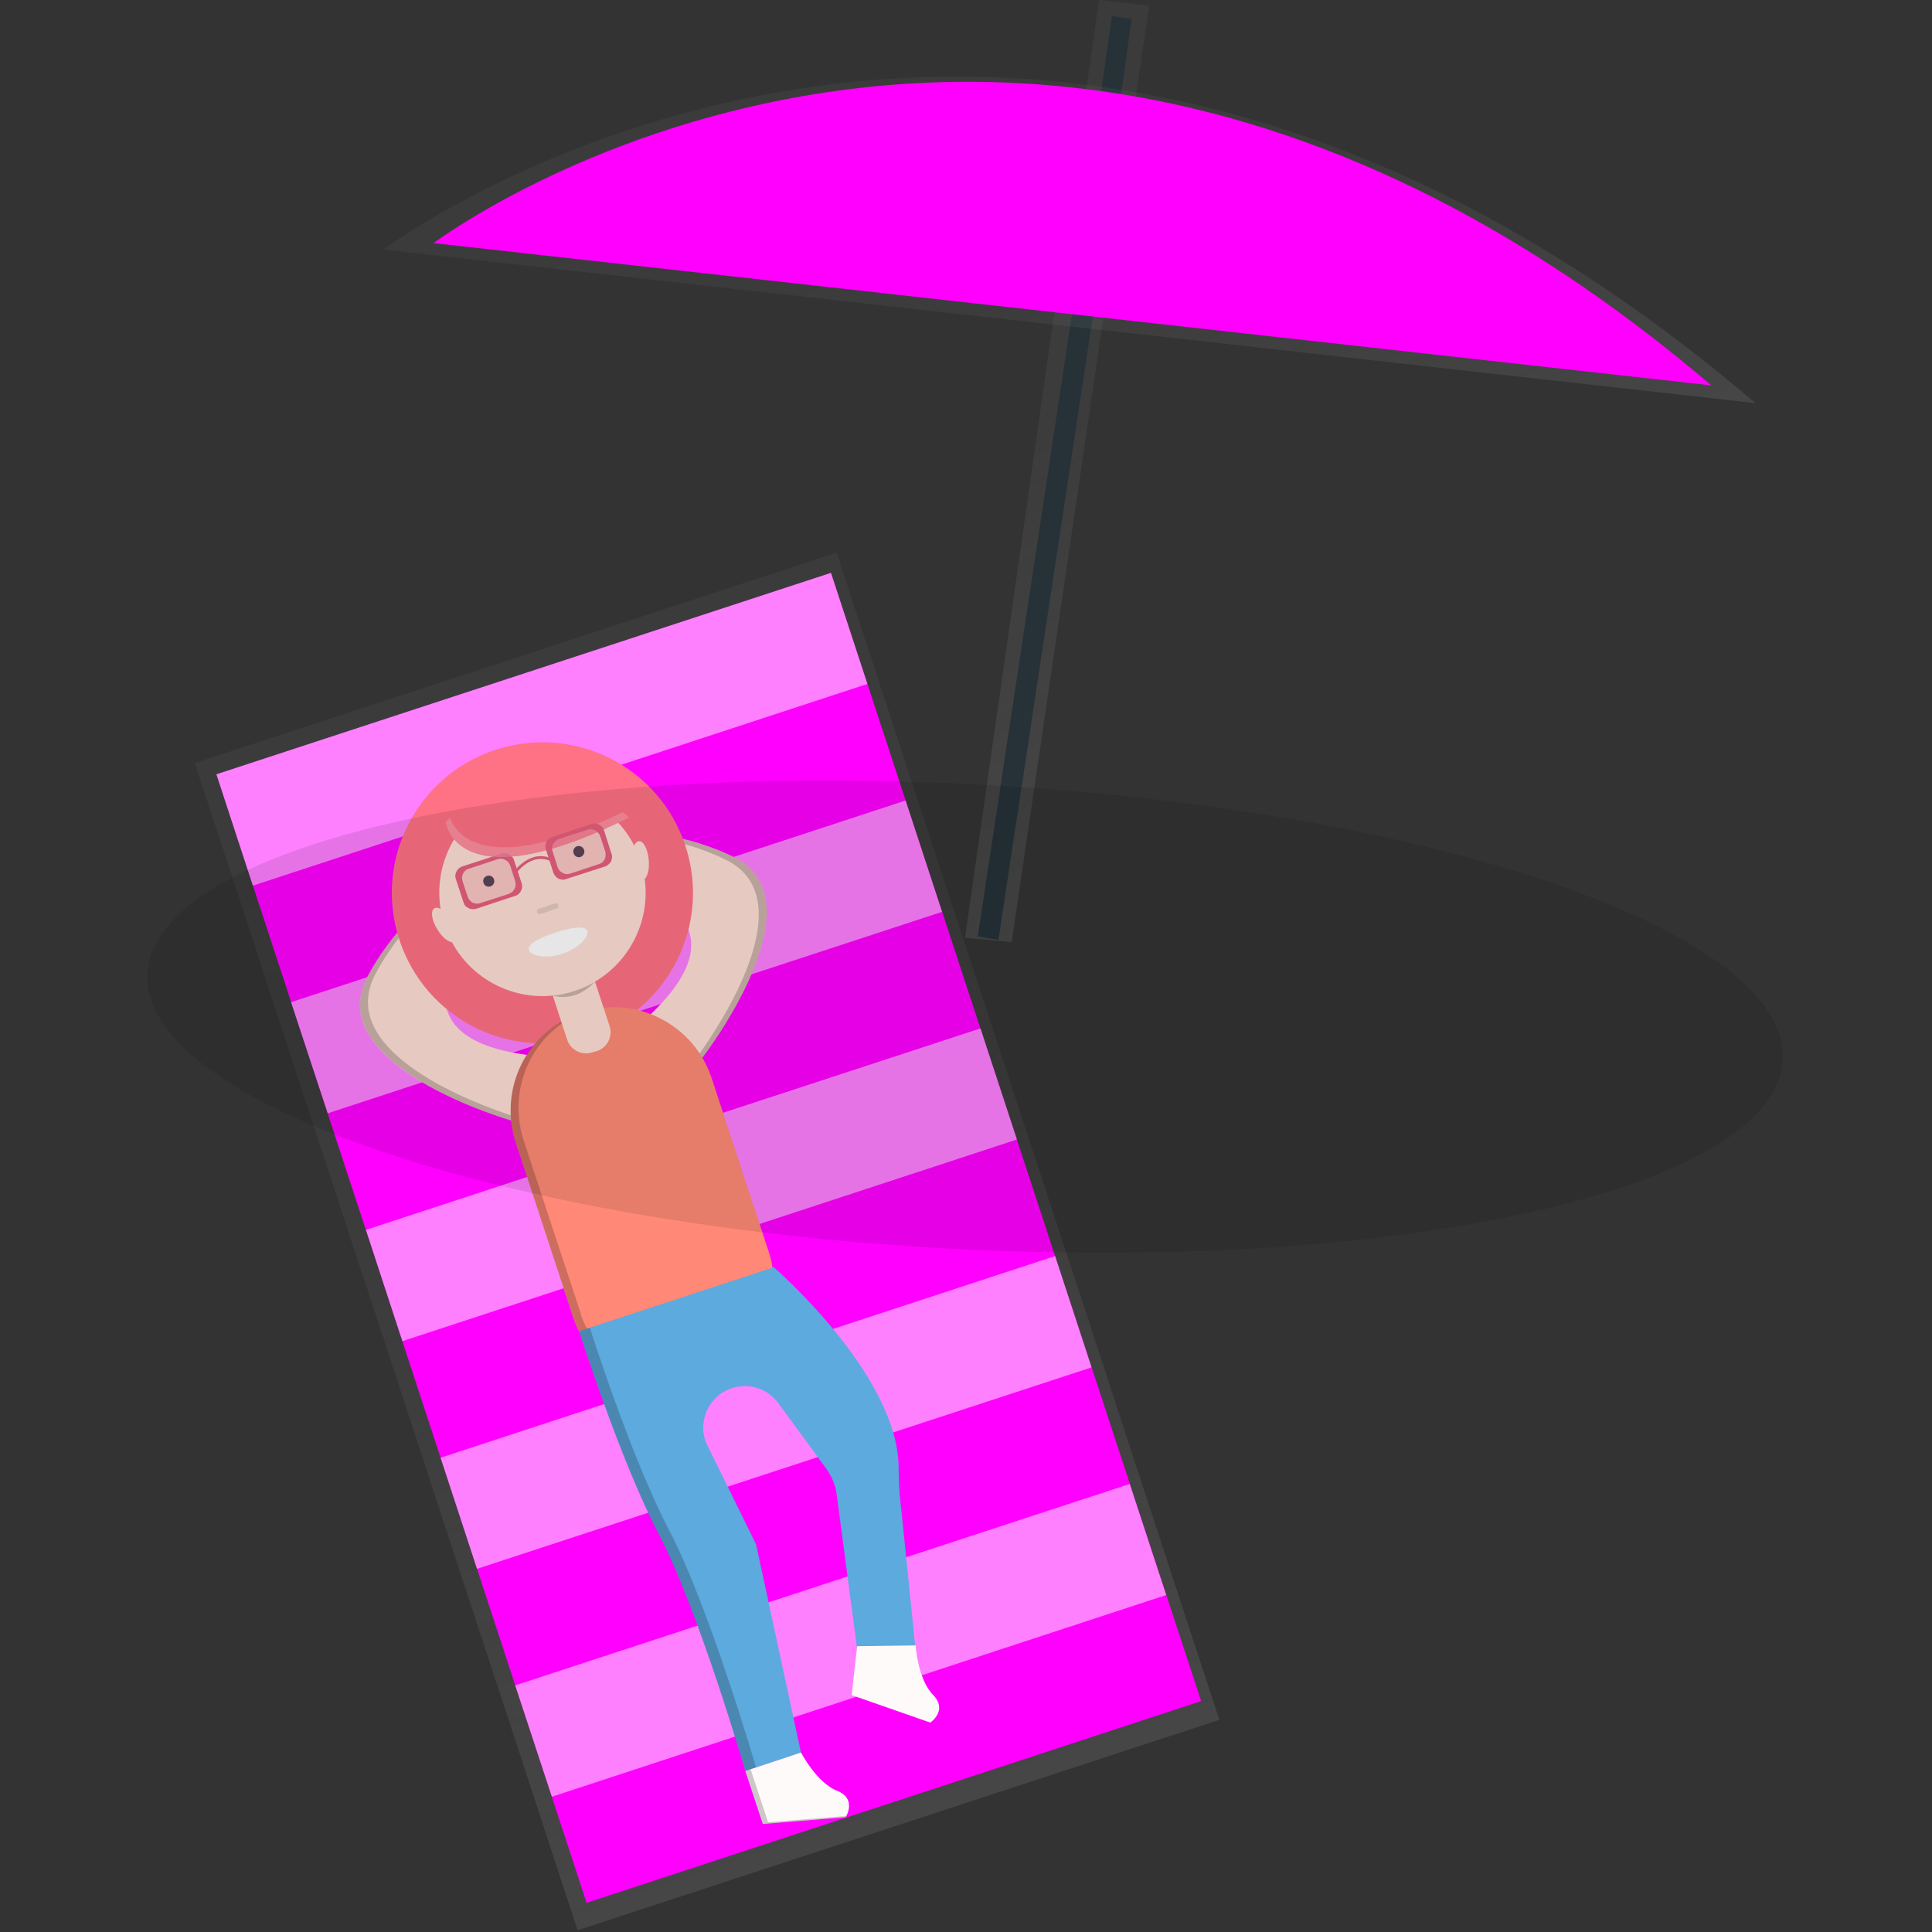 <svg version="1.2" xmlns="http://www.w3.org/2000/svg" viewBox="0 0 774 774" width="150" height="150">
	<rect x="0" y="0" width="774" height="774" fill="#333333" stroke="none"/>
	<title>relaxation-svg-1797-svg</title>
	<defs>
		<linearGradient id="g1" x2="1" gradientUnits="userSpaceOnUse" gradientTransform="matrix(-148.304,-277.675,211.597,-113.012,496.065,330.384)">
			<stop offset="0" stop-color="#808080" stop-opacity=".25"/>
			<stop offset=".54" stop-color="#808080" stop-opacity=".12"/>
			<stop offset="1" stop-color="#808080" stop-opacity=".1"/>
		</linearGradient>
		<linearGradient id="g2" x2="1" gradientUnits="userSpaceOnUse" gradientTransform="matrix(-149.108,-279.18,403.444,-215.476,501.401,272.684)">
			<stop offset="0" stop-color="#808080" stop-opacity=".25"/>
			<stop offset=".54" stop-color="#808080" stop-opacity=".12"/>
			<stop offset="1" stop-color="#808080" stop-opacity=".1"/>
		</linearGradient>
		<linearGradient id="g3" x2="1" gradientUnits="userSpaceOnUse" gradientTransform="matrix(-153.377,-467.598,257.132,-84.342,359.973,731.156)">
			<stop offset="0" stop-color="#808080" stop-opacity=".25"/>
			<stop offset=".54" stop-color="#808080" stop-opacity=".12"/>
			<stop offset="1" stop-color="#808080" stop-opacity=".1"/>
		</linearGradient>
	</defs>
	<style>
		.s0 { fill: url(#g1) } 
		.s1 { fill: #263238 } 
		.s2 { fill: none;stroke: #263238;stroke-miterlimit:10;stroke-width: 8 } 
		.s3 { fill: url(#g2) } 
		.s4 { fill: #ff00ff } 
		.s5 { fill: url(#g3) } 
		.s6 { opacity: .5;fill: #ffffff } 
		.s7 { fill: #ffe0d6 } 
		.s8 { opacity: .2;fill: #000000 } 
		.s9 { fill: #ff7185 } 
		.s10 { fill: #ff8976 } 
		.s11 { fill: #000000 } 
		.s12 { fill: #5caade } 
		.s13 { fill: #ffffff } 
		.s14 { opacity: .1;fill: #000000 } 
		.s15 { fill: #383f4d } 
		.s16 { fill: #e75f7e } 
		.s17 { opacity: .2;fill: #e75f7e } 
		.s18 { opacity: .2;fill: #ffffff } 
		.s19 { fill: #fffafa } 
	</style>
	<path class="s0" d="m405.3 377.4l-18.7-1.7 53.7-375.7 20.1 2.2-55.1 375.2z"/>
	<path class="s1" d="m391.7 375.2l48.5-320.3 8.3 1.2-48.5 320.4z"/>
	<path class="s2" d="m442.4 56.8l7-49.8"/>
	<path class="s3" d="m703.3 161.5c-296.3-252.7-549.7-61.5-549.7-61.5z"/>
	<path class="s4" d="m685.6 154.4c-275.9-235.1-511.9-57-511.9-57z"/>
	<path class="s5" d="m78 305.7l15.2 46.1 15.8 48.3 15.1 46.1 15.8 48.3 15.2 46.1 15.8 48.3 15.1 46.1 15.9 48.3 15.1 46.1 14.4 43.9 257.1-84.3-14.4-43.9-15.1-46.1-15.8-48.3-15.1-46.1-15.9-48.3-15.1-46.1-15.9-48.3-15.1-46.1-15.8-48.3-15.1-46.1-257.2 84.3z"/>
	<path class="s4" d="m86.7 310.2l246.2-80.7 148.3 452-246.2 80.8z"/>
	<path class="s6" d="m86.7 310.2l246.2-80.7 14.6 44.5-246.2 80.8z"/>
	<path class="s6" d="m116.6 401.5l246.2-80.8 14.6 44.6-246.1 80.7z"/>
	<path class="s6" d="m146.6 492.7l246.2-80.7 14.6 44.5-246.2 80.8z"/>
	<path class="s6" d="m176.5 584l246.2-80.8 14.6 44.6-246.2 80.7z"/>
	<path class="s6" d="m206.4 675.2l246.2-80.7 14.6 44.5-246.1 80.8z"/>
	<path class="s7" d="m281.4 423.7c0.1 0 48.6-63 12.3-80.5-36.3-17.5-74.2-7.4-74.2-7.4l3.9 11.7c0 0 92.5 9.6 34.3 61.6z"/>
	<path class="s7" d="m204.8 448.9c0 0-76.5-22-57.6-57.6 18.9-35.7 55.4-49.9 55.4-49.9l3.8 11.7c0 0-68.8 62.5 8.9 70z"/>
	<path class="s8" d="m150.4 390.2c15.6-29.3 43.1-44.2 52.3-48.5l-0.1-0.3c0 0-36.5 14.3-55.4 49.9-18.8 35.5 57.6 57.6 57.6 57.6l0.7-1.8c-12.9-4.2-71.9-25.1-55.1-56.9z"/>
	<path class="s8" d="m290.5 344.3c-29.9-14.4-60.9-10.1-70.9-8.2l-0.1-0.3c0 0 37.9-10 74.2 7.4 36.3 17.5-12.2 80.5-12.2 80.5l-1.7-1c7.9-11 43.1-62.8 10.7-78.4z"/>
	<path class="s9" d="m236.1 415c-31.7 10.4-65.7-6.8-76.1-38.5-10.4-31.7 6.8-65.7 38.5-76.1 31.7-10.4 65.7 6.8 76.1 38.5 10.4 31.7-6.8 65.7-38.5 76.1z"/>
	<path class="s10" d="m274.8 532.8c-21.6 7.1-38.2 16.4-45.2-5.1l-23-70c-1.7-5.2-2.3-10.6-1.9-16 0.4-5.4 1.9-10.7 4.3-15.5 2.5-4.9 5.9-9.2 10-12.7 4.1-3.6 8.8-6.3 14-8 5.1-1.6 10.6-2.3 16-1.9 5.4 0.4 10.7 1.9 15.5 4.4 4.8 2.4 9.1 5.8 12.7 9.9 3.5 4.1 6.2 8.9 7.9 14l23 70c7.1 21.6-11.8 23.8-33.4 30.9z"/>
	<g style="opacity: .2">
		<path class="s11" d="m277.9 531.7l-1.6 0.6c5.4-1.7 10.5-3.2 15-4.7-4.1 1.3-8.7 2.6-13.4 4.1z"/>
		<path class="s11" d="m232.8 526.6l-23.1-70c-1.6-5-2.2-10.3-1.9-15.6 0.4-5.3 1.7-10.4 4-15.2 2.3-4.8 5.5-9.1 9.4-12.6 3.9-3.6 8.5-6.4 13.4-8.2q-0.8 0.2-1.6 0.5c-5.1 1.7-9.9 4.4-14 7.9-4.1 3.5-7.5 7.8-10 12.7-2.4 4.8-3.9 10.1-4.3 15.5-0.4 5.4 0.2 10.8 1.9 16l23 70c5.6 16.9 16.9 14.8 31.9 9.7-13.5 4.4-23.6 5-28.8-10.7z"/>
	</g>
	<path class="s12" d="m310 507.7c0 0 49.7 42.9 50 80.1q0 2.3 0.1 4.5 0 2.3 0.2 4.6 0.1 2.3 0.4 4.5 0.2 2.3 0.5 4.6l5.4 53-22.6 6.2-8.8-66.4q-0.2-1.4-0.5-2.8-0.4-1.3-0.9-2.6-0.5-1.3-1.2-2.5-0.7-1.3-1.5-2.4l-19.3-26.4c-1-1.4-2.3-2.6-3.7-3.7-1.4-1-3-1.8-4.6-2.3-1.7-0.6-3.4-0.8-5.2-0.8-1.7 0-3.5 0.3-5.1 0.8-2.3 0.8-4.4 2-6.1 3.6-1.8 1.6-3.1 3.6-4.1 5.8-0.9 2.2-1.3 4.5-1.3 6.9 0.1 2.4 0.7 4.8 1.8 6.9l19.4 39.4 18 83.5-22.3 7.3c0 0-18.7-64.4-34.5-94.5-15.7-30.1-32.1-81.7-32.1-81.7z"/>
	<path class="s7" d="m226.9 389.8l1.8-0.6c4.2-1.3 8.7 0.9 10 5.1l5.5 16.7c1.4 4.2-0.9 8.7-5.1 10.1l-1.8 0.5c-4.2 1.4-8.7-0.9-10.1-5.1l-5.4-16.6c-1.4-4.2 0.9-8.7 5.1-10.1z"/>
	<path class="s8" d="m221.4 398.8c0 0 8.8 3.3 16.8-5.4"/>
	<path class="s7" d="m230.2 397c-21.7 7.1-45-4.7-52.1-26.4-7.2-21.7 4.6-45.1 26.3-52.2 21.8-7.1 45.1 4.7 52.2 26.4 7.1 21.7-4.7 45-26.4 52.2z"/>
	<path class="s9" d="m178.6 329.3c0 0 3.7 32.8 73.5-1.8l-25.7-21-25.1 2.3z"/>
	<path class="s13" d="m235.3 373c0.7 2.3-3.5 7-10 9.1-6.4 2.1-12.6 0.9-13.4-1.5-0.8-2.3 4.2-4.9 10.6-7 6.5-2.1 12-2.9 12.8-0.6z"/>
	<path class="s14" d="m215.8 364.1l6.5-2.2c0.6-0.2 1.1 0.1 1.3 0.7l0.1 0.2c0.2 0.5-0.1 1.1-0.7 1.2l-6.5 2.2c-0.6 0.2-1.1-0.1-1.3-0.6l-0.1-0.3c-0.1-0.5 0.1-1.1 0.7-1.2z"/>
	<path class="s15" d="m196.5 355.1c-1.2 0.4-2.4-0.2-2.8-1.4-0.4-1.2 0.2-2.4 1.4-2.8 1.2-0.4 2.4 0.2 2.8 1.4 0.4 1.2-0.2 2.4-1.4 2.8z"/>
	<path class="s15" d="m232.6 343.3c-1.2 0.4-2.5-0.3-2.8-1.5-0.4-1.1 0.2-2.4 1.4-2.8 1.2-0.3 2.4 0.3 2.8 1.5 0.4 1.1-0.3 2.4-1.4 2.8z"/>
	<path fill-rule="evenodd" class="s16" d="m182.4 350.6q0.1-0.8 0.5-1.5 0.3-0.7 0.9-1.2 0.6-0.5 1.4-0.8l15.7-5.1q0.8-0.3 1.5-0.2 0.8 0.1 1.5 0.4 0.7 0.4 1.2 1 0.6 0.6 0.8 1.3l3.1 9.4q0.2 0.8 0.2 1.5-0.1 0.8-0.5 1.5-0.3 0.7-0.9 1.2-0.6 0.6-1.4 0.8l-15.7 5.2q-0.8 0.2-1.6 0.1-0.7 0-1.4-0.4-0.7-0.3-1.3-0.9-0.5-0.6-0.7-1.4l-3.1-9.4q-0.2-0.7-0.2-1.5zm21.4 7.5q0.8-0.3 1.4-0.8 0.6-0.5 0.9-1.2 0.4-0.7 0.5-1.5 0-0.8-0.2-1.5l-2-6.3q-0.3-0.8-0.8-1.4-0.5-0.6-1.2-0.9-0.7-0.4-1.5-0.5-0.8 0-1.5 0.2l-11.5 3.8q-0.8 0.2-1.4 0.7-0.6 0.6-1 1.3-0.3 0.7-0.4 1.4 0 0.8 0.2 1.6l2.1 6.3q0.2 0.7 0.7 1.3 0.5 0.6 1.2 1 0.7 0.3 1.5 0.4 0.8 0.1 1.6-0.2l11.5-3.7z"/>
	<path class="s17" d="m187.2 347.6l12.3-4.1c1.9-0.6 3.9 0.4 4.5 2.3l2.7 8.1c0.6 1.9-0.4 3.9-2.3 4.5l-12.3 4c-1.9 0.6-3.9-0.4-4.5-2.3l-2.7-8c-0.6-1.9 0.4-3.9 2.3-4.5z"/>
	<path class="s16" d="m206.9 349.8l-1-0.6c0-0.1 6.8-9.5 15.6-5l-0.5 1c-7.9-4-13.9 4.3-14.1 4.6z"/>
	<path class="s7" d="m257.3 352.6c-1.9 0.2-3.7-3.2-4.1-7.5-0.3-4.3 0.9-7.9 2.7-8.1 1.9-0.2 3.6 3.2 4 7.5 0.4 4.3-0.8 7.9-2.6 8.1z"/>
	<path class="s7" d="m182.1 377.2c-1.6 1-4.7-1.2-6.9-4.9-2.3-3.7-2.8-7.4-1.2-8.4 1.6-1 4.7 1.2 6.9 4.9 2.3 3.7 2.8 7.5 1.2 8.4z"/>
	<path class="s18" d="m180.3 327.7l-1.7 1.6c0 0 3.7 32.8 73.5-1.8l-2.6-2.1c-54.8 26.2-66.7 9-69.2 2.3z"/>
	<path fill-rule="evenodd" class="s16" d="m218.5 338.8q0.1-0.8 0.4-1.6 0.4-0.7 1-1.2 0.6-0.5 1.4-0.7l15.7-5.2q0.8-0.2 1.5-0.2 0.8 0.1 1.5 0.5 0.7 0.3 1.2 0.9 0.6 0.6 0.8 1.4l3 9.4q0.3 0.7 0.2 1.5-0.1 0.8-0.4 1.5-0.4 0.7-1 1.2-0.6 0.5-1.3 0.8l-15.8 5.1q-0.7 0.3-1.5 0.2-0.8-0.1-1.5-0.4-0.7-0.4-1.2-1-0.5-0.6-0.8-1.3l-3-9.4q-0.3-0.7-0.2-1.5zm22.8 6.7q0.5-0.5 0.9-1.2 0.4-0.7 0.4-1.5 0.1-0.8-0.1-1.6l-2.1-6.3q-0.2-0.7-0.8-1.3-0.5-0.6-1.2-1-0.7-0.3-1.5-0.4-0.7-0.1-1.5 0.2l-11.5 3.7q-0.7 0.3-1.3 0.8-0.6 0.5-1 1.2-0.4 0.7-0.4 1.5-0.1 0.8 0.2 1.5l2 6.3q0.3 0.8 0.8 1.4 0.5 0.6 1.2 0.9 0.7 0.4 1.5 0.5 0.8 0 1.5-0.2l11.5-3.8q0.7-0.2 1.4-0.7z"/>
	<path class="s17" d="m223.3 335.7l12.3-4c1.9-0.6 3.9 0.4 4.5 2.3l2.7 8c0.6 1.9-0.5 3.9-2.3 4.6l-12.3 4c-1.9 0.6-3.9-0.4-4.5-2.3l-2.7-8c-0.6-1.9 0.4-3.9 2.3-4.6z"/>
	<g style="opacity: .2">
		<path class="s11" d="m268.4 613.7c-15.8-30.1-32.1-81.8-32.1-81.8l-4.3 1.4c0 0 16.4 51.7 32.1 81.8 15.8 30.1 34.5 94.4 34.5 94.4l4.3-1.4c0 0-18.8-64.4-34.5-94.4z"/>
	</g>
	<path class="s19" d="m298.6 709.5l7 21.2 33.2-2.7c0 0 4.7-7.4-3.5-10.6-8.1-3.2-14.4-15.3-14.4-15.3z"/>
	<path class="s19" d="m343.4 659.5l-2.2 19.6 31.5 11c0 0 7.2-4.9 1.1-11.1-6.1-6.2-7-19.8-7-19.8z"/>
	<path class="s8" d="m300.7 708.8l-2.1 0.7 7 21.2 33.2-2.7c0 0 0.2-0.2 0.3-0.5l-31.4 2.5z"/>
	<path class="s14" d="m714.2 424.6c-2.7 51.4-151.3 85.2-332.5 75.7-181.1-9.6-325.4-58.9-322.6-110.3 2.7-51.4 151.3-85.2 332.4-75.7 181.2 9.6 325.4 58.9 322.7 110.3z"/>
</svg>